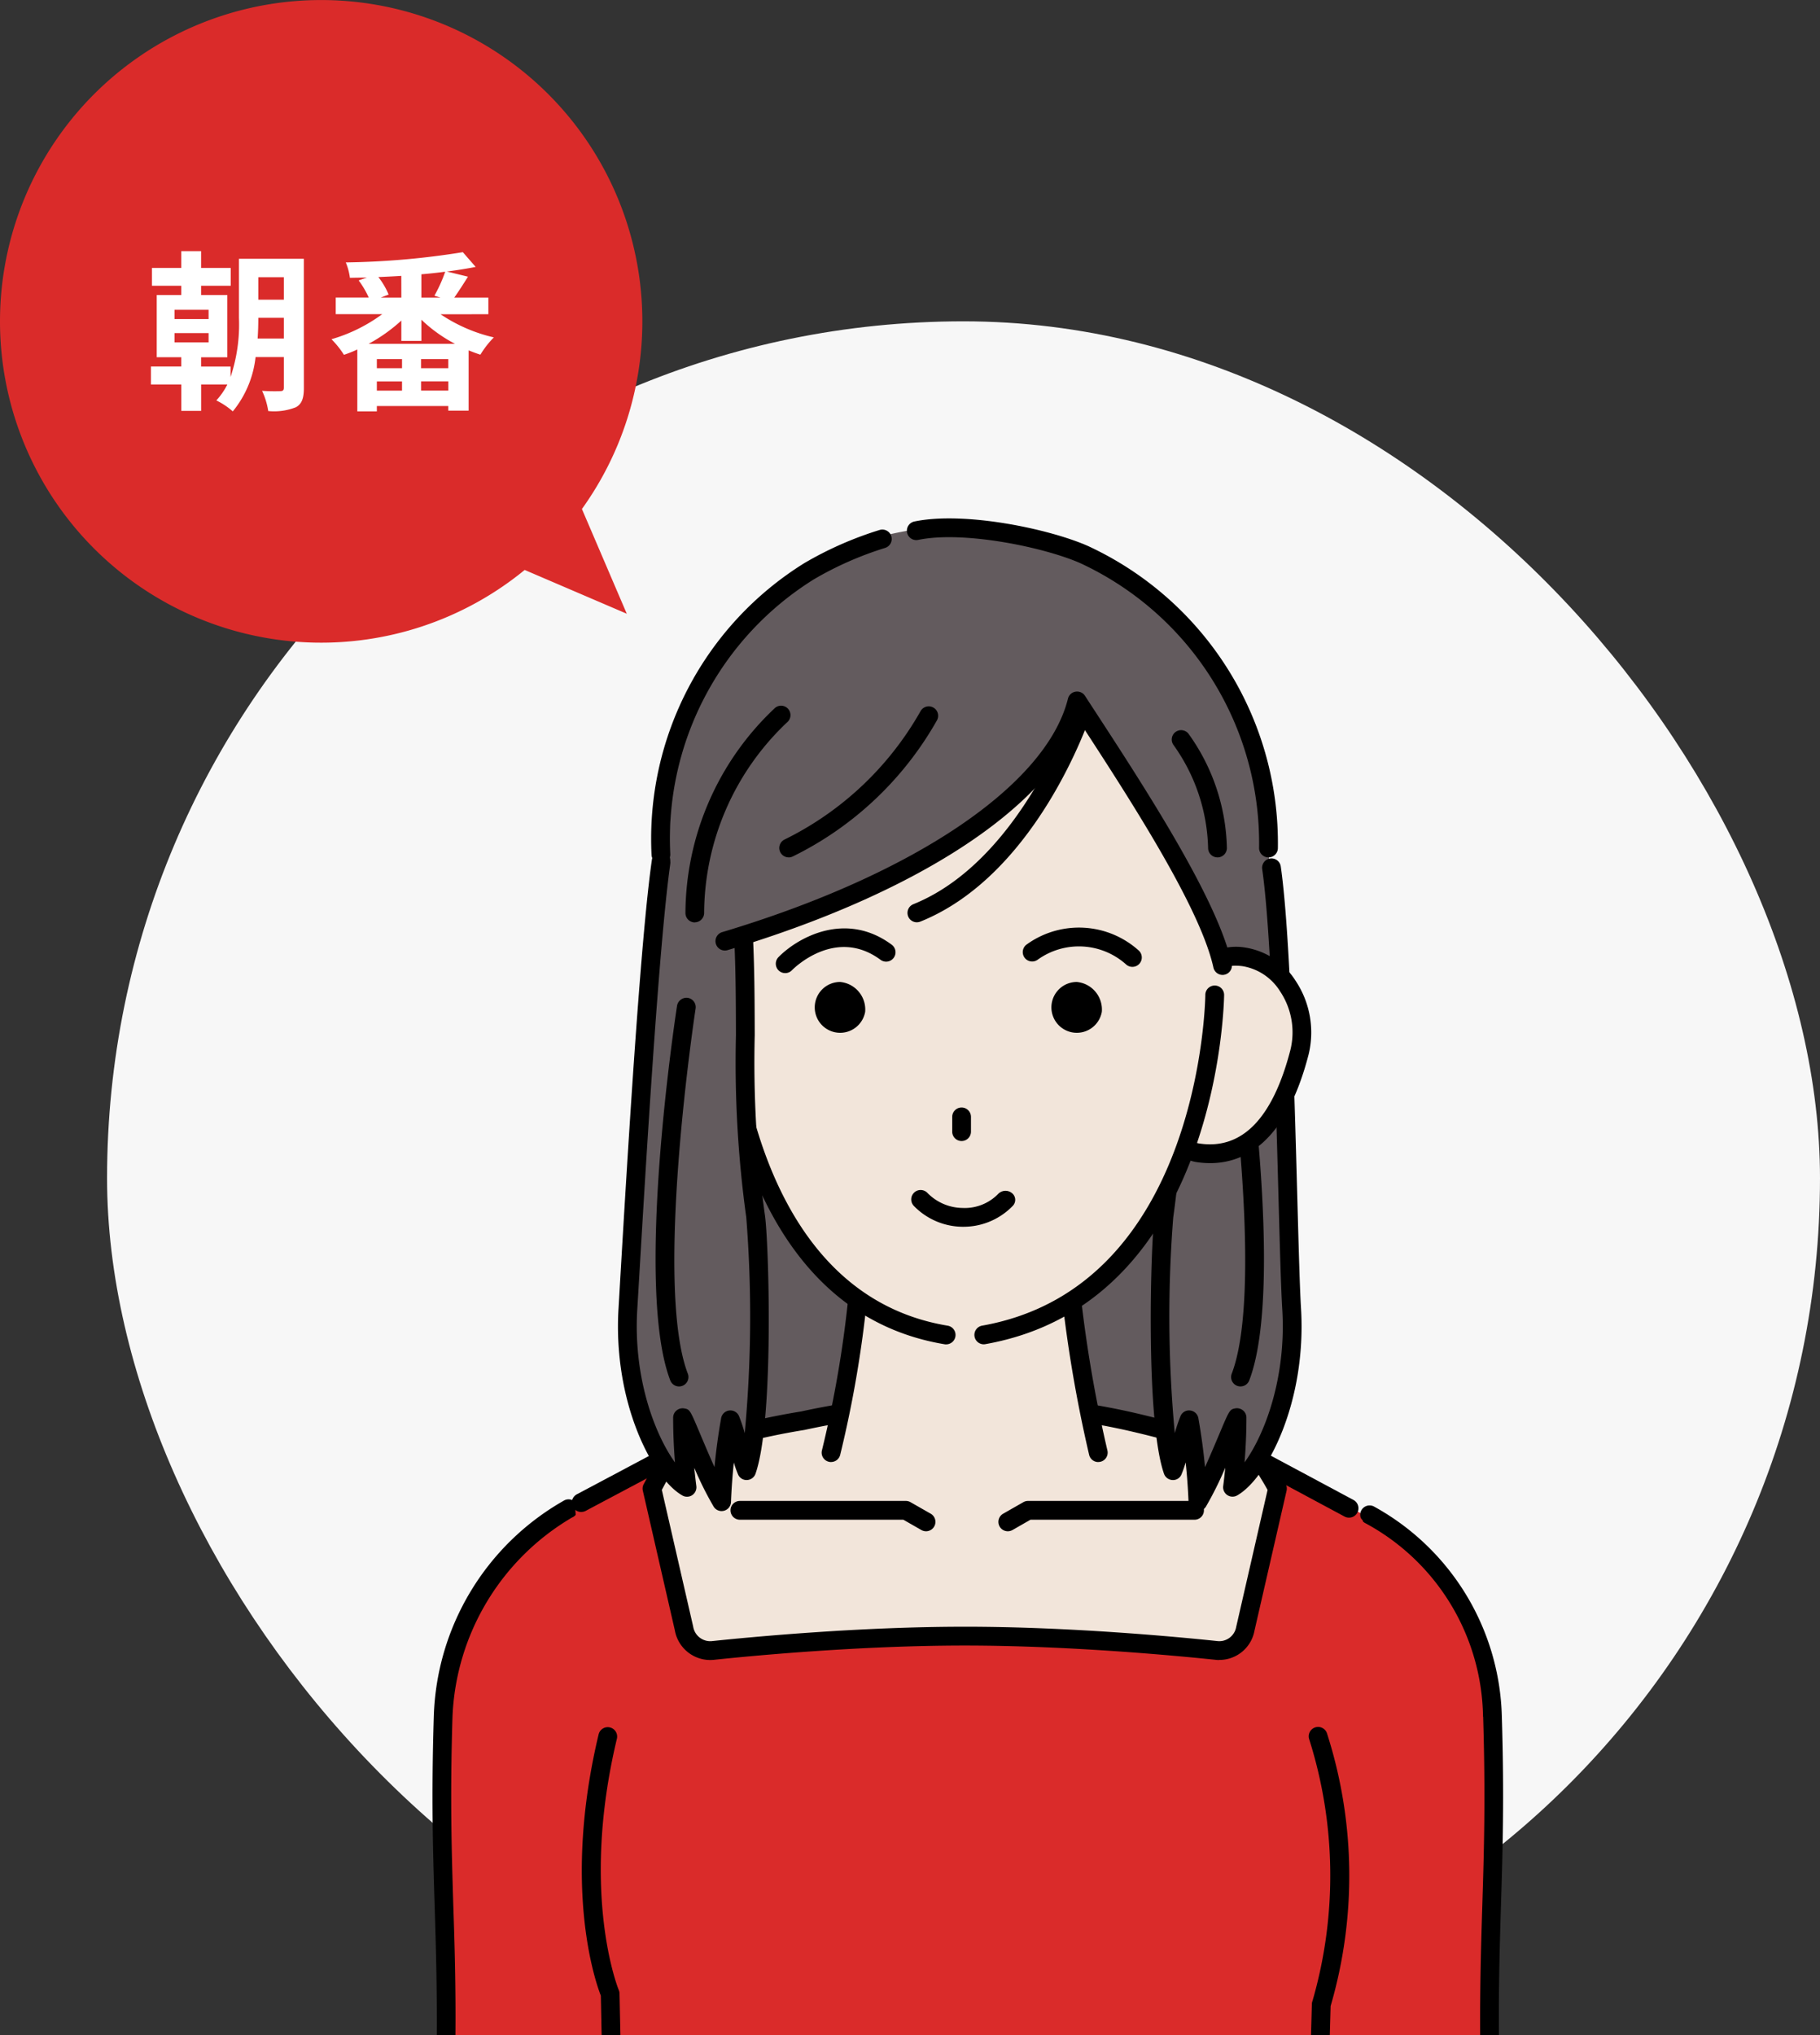 <svg xmlns="http://www.w3.org/2000/svg" width="170" height="190" viewBox="0 0 170 190"><rect x="0" y="0" width="170" height="190" fill="#333333" stroke="none"/><g transform="translate(-320 -1211)"><g transform="translate(-10 72)"><rect width="160" height="160" rx="80" transform="translate(340 1169)" fill="#f7f7f7"/><g transform="translate(370.4 1187.4)"><path d="M58.4,98.884c0-10.212,1.133-12.757,1.023-26.116A25.92,25.92,0,0,0,45.283,49.586l-4.3,49.3Z" transform="translate(40.336 42.71)" fill="#da2b2a"/><path d="M55.137,69.23c.235,7.492.078,12.649-.078,17.627-.113,3.656-.225,7.407-.2,12.1h1.754c-.036-4.667.076-8.4.187-12.04.157-5.007.317-10.19.082-17.738A23.028,23.028,0,0,0,44.921,49.6a.877.877,0,1,0-.755,1.583A20.862,20.862,0,0,1,55.127,69.23" transform="translate(42.998 42.641)"/><path d="M1.163,98.884H18.577l-4.3-49.3A25.914,25.914,0,0,0,.138,72.768c-.111,13.36,1.023,15.9,1.021,26.116" transform="translate(0.129 42.71)" fill="#da2b2a"/><path d="M.388,99.238H2.142c.036-4.687-.076-8.434-.2-12.086-.153-4.978-.313-10.138-.076-17.637a22.633,22.633,0,0,1,11.178-18.6.878.878,0,0,0-.673-1.623,1.038,1.038,0,0,0-.123.064A24,24,0,0,0,.12,69.469C-.115,77.02.042,82.2.2,87.214c.113,3.634.223,7.367.2,12.03" transform="translate(0 42.357)"/><rect width="41.762" height="39.253" transform="translate(29.027 55.562)" fill="#635b5e"/><path d="M56.825,71.563H15.063a.834.834,0,0,1-.834-.834V31.475a.833.833,0,0,1,.834-.834H56.825a.833.833,0,0,1,.834.834V70.729a.834.834,0,0,1-.834.834M15.9,69.894h40.1V32.309H15.9Z" transform="translate(13.964 24.086)"/><path d="M9.753,103.753H76.6c.49-12.613,1.014-25.485,1.26-29.467a179.17,179.17,0,0,1,2.414-18.558,20.416,20.416,0,0,0-8.331-5.649A65.781,65.781,0,0,0,58.218,46.3a71.583,71.583,0,0,0-30.3,0,64.993,64.993,0,0,0-13.724,3.783c-6.014,2.5-7.5,4.37-7.5,4.37S7.232,62.705,8.376,76c.49,5.7.972,16.86,1.363,27.745" transform="translate(6.63 37.841)" fill="#da2b2a"/><path d="M41.594,85.488a.915.915,0,0,0-.056.283l-.08,2.893h1.756l.076-2.706a43.418,43.418,0,0,0-.331-25.432.875.875,0,0,0-1.678.5,42.1,42.1,0,0,1,.313,24.466" transform="translate(40.599 52.93)"/><path d="M8.855,88.654h1.754l-.082-3.869a.9.9,0,0,0-.068-.323c-.04-.09-3.65-8.982-.171-23.494a.878.878,0,0,0-1.706-.412c-3.4,14.206-.325,23.086.2,24.422Z" transform="translate(6.94 52.94)"/><path d="M39.507,66.412c9.623,0,19.337.9,23.554,1.34a2.483,2.483,0,0,0,2.657-2.041l3-13.075c-.622-1.167-.836-1.394-1.459-2.555A93.84,93.84,0,0,0,54.643,46.3a71.381,71.381,0,0,0-30.272,0,66.387,66.387,0,0,0-12.443,3.277l-1.633,3.06,3,13.075a2.483,2.483,0,0,0,2.657,2.041c4.217-.444,13.931-1.34,23.554-1.34" transform="translate(10.203 37.944)" fill="#f2e5da"/><path d="M63.723,69.082c-.1,0-.2,0-.3-.014-3.833-.4-13.763-1.336-23.48-1.336s-19.649.934-23.468,1.336a3.356,3.356,0,0,1-3.607-2.756L9.878,53.275a.875.875,0,0,1,.081-.611l1.631-3.06a.881.881,0,0,1,.468-.408,67.279,67.279,0,0,1,12.607-3.319,71.691,71.691,0,0,1,30.6.008A94.988,94.988,0,0,1,68.008,49.7a.869.869,0,0,1,.462.4c.3.559.5.894.7,1.228.218.36.434.723.759,1.328a.92.92,0,0,1,.081.611l-3,13.075a3.33,3.33,0,0,1-3.286,2.732m-23.779-3.1c9.8,0,19.8.94,23.648,1.344A1.6,1.6,0,0,0,65.3,66l2.933-12.794c-.222-.406-.388-.685-.559-.964s-.351-.585-.585-1.011A93.192,93.192,0,0,0,54.89,47.6a69.979,69.979,0,0,0-29.9,0,65.64,65.64,0,0,0-12.014,3.128L11.652,53.2l2.927,12.755a1.615,1.615,0,0,0,1.73,1.364c3.831-.4,13.834-1.344,23.635-1.344" transform="translate(9.767 37.5)"/><path d="M7.417,52.759A.876.876,0,0,1,7,51.108l8.042-4.271a.877.877,0,1,1,.822,1.549L7.827,52.655a.877.877,0,0,1-.41.1" transform="translate(6.481 40.003)"/><path d="M47.634,53.075a.886.886,0,0,1-.414-.1L39.062,48.6a.877.877,0,0,1,.828-1.547l8.157,4.37a.877.877,0,0,1-.414,1.651" transform="translate(37.977 40.217)"/><path d="M32.293,52.077a.894.894,0,0,1-.436-.115L30.174,51H14.905a.877.877,0,1,1,0-1.754h15.5a.876.876,0,0,1,.436.115l1.888,1.077a.878.878,0,0,1-.436,1.639" transform="translate(13.806 42.485)"/><path d="M27.517,52.077a.877.877,0,0,1-.436-1.639l1.886-1.077a.869.869,0,0,1,.434-.115H44.958a.877.877,0,0,1,0,1.754H29.633l-1.68.962a.894.894,0,0,1-.436.115" transform="translate(26.22 42.485)"/><path d="M21.826,34.148a111.834,111.834,0,0,1-3.072,25.517H43.769a118.952,118.952,0,0,1-3.092-25.519Z" transform="translate(18.449 27.564)" fill="#f2e5da"/><path d="M19.186,59.3a.831.831,0,0,1-.207-.026.877.877,0,0,1-.645-1.059A104.772,104.772,0,0,0,21.3,36.251a.878.878,0,0,1,.876-.852H22.2a.879.879,0,0,1,.85.9,106.531,106.531,0,0,1-3.01,22.328.879.879,0,0,1-.852.669" transform="translate(18.039 28.801)"/><path d="M33.324,59.507a.875.875,0,0,1-.854-.677,126.711,126.711,0,0,1-3.176-22.718.881.881,0,0,1,.834-.922.846.846,0,0,1,.918.836,125.1,125.1,0,0,0,3.132,22.4.879.879,0,0,1-.653,1.055,1.018,1.018,0,0,1-.2.022" transform="translate(28.862 28.594)"/><path d="M46.53,65.091c.508,8.275-2.919,15.206-5.521,16.669a51.8,51.8,0,0,0,.422-6.5c-.115-.127-2.274,5.655-3.656,7.845a56.276,56.276,0,0,0-.822-7.644c-.315.669-1.195,4.072-1.517,4.741-1.68-4.8-1.215-21.487-.832-23.781,1.653-9.925.41-20.167,1.43-30.194.106-1.047,4.978-12.066,5.7-11.7,3.869,1.947,2.24,12.84,2.768,16.46,1.248,8.573,1.651,27.936,2.029,34.107" transform="translate(33.719 8.182)" fill="#635b5e"/><path d="M38.787,61.9a.86.86,0,0,1-.313-.058.876.876,0,0,1-.506-1.133c3.19-8.336-.689-33.832-.729-34.089a.877.877,0,1,1,1.734-.269c.163,1.069,3.988,26.216.631,34.985a.872.872,0,0,1-.818.563" transform="translate(36.684 19.142)"/><path d="M38.209,80.013a.889.889,0,0,1-.227-.03.872.872,0,0,1-.649-.814c-.048-1.232-.137-2.473-.269-3.705a10.364,10.364,0,0,1-.4,1.143.848.848,0,0,1-.838.5.879.879,0,0,1-.784-.585c-1.776-5.081-1.226-22.075-.868-24.217a104.316,104.316,0,0,0,.946-16.786c.012-4.382.024-8.914.476-13.354a.877.877,0,1,1,1.744.179c-.442,4.352-.454,8.84-.466,13.179a105.771,105.771,0,0,1-.97,17.071,117.354,117.354,0,0,0,.145,20.139,15,15,0,0,1,.546-1.621.861.861,0,0,1,.91-.494.875.875,0,0,1,.747.717c.267,1.507.476,3.036.621,4.569.482-1.067.954-2.192,1.334-3.088.952-2.26.97-2.3,1.505-2.4a.9.9,0,0,1,.8.277.875.875,0,0,1,.227.591c0,1.39-.06,2.789-.173,4.177,1.886-2.612,3.912-7.918,3.522-14.294-.121-1.947-.223-5.774-.356-10.618-.283-10.4-.671-24.637-1.519-30.475a.876.876,0,1,1,1.734-.253c.864,5.941,1.254,20.239,1.539,30.68.127,4.637.235,8.641.352,10.556.54,8.8-3.186,15.924-5.967,17.491a.878.878,0,0,1-1.3-.878c.074-.565.137-1.137.191-1.708A31.906,31.906,0,0,1,38.952,79.6a.879.879,0,0,1-.743.408" transform="translate(33.284 12.671)"/><path d="M35.524,30.561c-.559,3.958-1.991,10.911,1.792,11.446s7.377-1.557,9.408-9.386c1.005-3.871-1.38-8.378-5.177-8.916s-5.469,2.9-6.029,6.855" transform="translate(34.26 17.228)" fill="#f2e5da"/><path d="M38.815,43.4a8.8,8.8,0,0,1-1.183-.084A3.278,3.278,0,0,1,35.394,42c-1.643-2.206-.992-6.529-.466-10l.165-1.123a11.984,11.984,0,0,1,1.963-5.515,5.116,5.116,0,0,1,5.049-2.087,6.834,6.834,0,0,1,4.7,3.112,8.694,8.694,0,0,1,1.2,6.895C45.9,41.423,42.048,43.4,38.815,43.4m2.413-18.433a3.292,3.292,0,0,0-2.766,1.444,10.442,10.442,0,0,0-1.629,4.713l-.169,1.139c-.426,2.817-1.071,7.074.137,8.693a1.515,1.515,0,0,0,1.073.621c3.948.559,6.787-2.379,8.436-8.735a6.893,6.893,0,0,0-.96-5.481,5.107,5.107,0,0,0-3.488-2.347,4.746,4.746,0,0,0-.635-.046M35.964,31h0Z" transform="translate(33.82 16.793)"/><path d="M61.72,31.738c-.836-18.716-11.259-27.46-24.291-27.7C24.237,3.786,13.5,11.5,12.723,30.874,12.1,46.46,16.245,65.2,25.734,73.755a17.1,17.1,0,0,0,21.145,1.738c10.708-7.566,15.6-26.815,14.845-43.755" transform="translate(12.411 -2.107)" fill="#f2e5da"/><path d="M33.828,27.64a2.373,2.373,0,1,1-2.335-2.787,2.588,2.588,0,0,1,2.335,2.787" transform="translate(28.69 18.425)"/><path d="M22.693,27.64a2.373,2.373,0,1,1-2.335-2.787,2.588,2.588,0,0,1,2.335,2.787" transform="translate(17.719 18.425)"/><path d="M34.847,58.395a.716.716,0,0,1-.145-.012C13.953,54.943,13.35,26.359,13.346,26.074a.877.877,0,1,1,1.754-.024c0,.275.591,27.4,19.889,30.6a.877.877,0,0,1-.141,1.742" transform="translate(13.132 18.72)"/><path d="M26.388,58.53a.877.877,0,0,1-.151-1.74c20.464-3.632,20.85-30.61,20.85-30.883a.875.875,0,0,1,.876-.872h.006a.876.876,0,0,1,.872.88c0,.289-.386,28.715-22.3,32.6a.8.8,0,0,1-.153.014" transform="translate(25.099 18.577)"/><path d="M25.325,33.883a.876.876,0,0,1-.876-.876V31.629a.876.876,0,0,1,1.752,0v1.378a.876.876,0,0,1-.876.876" transform="translate(24.094 24.246)"/><path d="M27.4,38.072h-.1a6.417,6.417,0,0,1-4.532-1.961.878.878,0,0,1,1.26-1.222,4.661,4.661,0,0,0,3.3,1.428,4.362,4.362,0,0,0,3.343-1.324.956.956,0,0,1,1.288-.054.806.806,0,0,1,.078,1.167c-.01.012-.141.143-.151.153A6.4,6.4,0,0,1,27.4,38.072" transform="translate(22.177 28.061)"/><path d="M17.032,26.509a.876.876,0,0,1-.625-1.491c1.762-1.8,6.246-4.36,10.574-1.161a.877.877,0,0,1-1.041,1.412c-4.2-3.108-8.117.806-8.283.978a.868.868,0,0,1-.625.263" transform="translate(15.91 15.942)"/><path d="M38.025,25.963a.872.872,0,0,1-.583-.221,6.6,6.6,0,0,0-8.287-.43.877.877,0,0,1-1.023-1.424,8.349,8.349,0,0,1,10.477.542.877.877,0,0,1-.583,1.533" transform="translate(27.347 15.905)"/><path d="M9.219,62.936C8.711,71.211,12.138,78.142,14.74,79.6a51.8,51.8,0,0,1-.422-6.5c.115-.127,2.272,5.655,3.656,7.845a56.276,56.276,0,0,1,.822-7.644c.315.669,1.195,4.072,1.517,4.741,1.68-4.8,1.215-21.487.832-23.781-1.653-9.925-.41-20.167-1.43-30.194-.106-1.047-3.526-7.727-4.251-7.367-3.869,1.949-3.689,8.5-4.217,12.121C10,37.4,9.6,56.762,9.219,62.932" transform="translate(9.029 10.324)" fill="#635b5e"/><path d="M12.688,61.9a.879.879,0,0,1-.82-.563c-3.355-8.769.47-33.915.633-34.985a.9.9,0,0,1,1-.733.879.879,0,0,1,.733,1c-.04.257-3.918,25.752-.727,34.089A.877.877,0,0,1,13,61.842a.867.867,0,0,1-.313.058" transform="translate(10.34 19.143)"/><path d="M18.41,80.328a.876.876,0,0,1-.741-.408,31.443,31.443,0,0,1-1.812-3.63q.081.857.191,1.706a.885.885,0,0,1-.378.84.875.875,0,0,1-.922.038c-2.781-1.567-6.507-8.695-5.967-17.491l.2-3.425C9.53,48.688,10.806,26.984,11.9,19.5a.877.877,0,0,1,1.736.253c-1.079,7.411-2.353,29.063-2.9,38.308l-.205,3.433c-.39,6.375,1.639,11.681,3.522,14.292-.113-1.39-.171-2.789-.171-4.177a.872.872,0,0,1,.221-.583.887.887,0,0,1,.8-.283c.538.088.555.131,1.5,2.377.38.9.856,2.033,1.34,3.1.145-1.531.354-3.06.621-4.565a.878.878,0,0,1,1.659-.221,14.611,14.611,0,0,1,.544,1.623,117.425,117.425,0,0,0,.145-20.145,105.429,105.429,0,0,1-.964-17.023c-.012-4.354-.022-8.858-.472-13.225a.879.879,0,0,1,.784-.962.892.892,0,0,1,.962.782c.458,4.456.468,9,.48,13.4a104.192,104.192,0,0,0,.94,16.741c.358,2.142.908,19.132-.868,24.217a.879.879,0,0,1-.78.585.859.859,0,0,1-.838-.494,9.959,9.959,0,0,1-.406-1.143c-.129,1.229-.219,2.463-.267,3.693a.874.874,0,0,1-.649.814.888.888,0,0,1-.227.03" transform="translate(8.595 12.35)"/><path d="M49.984,6.084c25.33,11.15,12.544,37.591,12.544,37.591-4.307-9.84-5.119-11.445-13.262-23.946-2.318,9.312-16.655,18.037-36.788,23.2,0,0-7.054-24.563,11.914-35.885a27.971,27.971,0,0,1,25.6-.958" transform="translate(10.958 -2.691)" fill="#635b5e"/><path d="M11.205,34.792a.875.875,0,0,1-.874-.832A30.292,30.292,0,0,1,24.591,6.726a33.267,33.267,0,0,1,7.038-3.1A.876.876,0,1,1,32.147,5.3,31.653,31.653,0,0,0,25.5,8.228,28.529,28.529,0,0,0,12.081,33.87a.878.878,0,0,1-.832.922Z" transform="translate(10.128 -2.545)"/><path d="M60.712,37.64a.877.877,0,0,1-.856-.689C58.629,31.4,52.234,21.5,47.386,14.064c-3.335,8.171-15.4,16.014-32.91,21.262a.877.877,0,1,1-.506-1.68c17.915-5.37,30.292-13.722,32.3-21.8a.878.878,0,0,1,1.587-.267l.629.966c4.962,7.6,11.755,18.019,13.079,24.03a.875.875,0,0,1-.667,1.043.789.789,0,0,1-.189.022" transform="translate(13.085 4.981)"/><path d="M23.233,32.3a.877.877,0,0,1-.327-1.69c10.1-4.07,14.907-18.254,14.957-18.4a.877.877,0,0,1,1.665.552c-.2.615-5.1,15.1-15.966,19.472a.876.876,0,0,1-.329.064" transform="translate(22.008 5.408)"/><path d="M56.117,34.712H56.1a.876.876,0,0,1-.862-.89A28.82,28.82,0,0,0,38.552,7.249C35.235,5.776,27.677,4.191,23.41,5.067a.877.877,0,1,1-.352-1.718c4.669-.964,12.6.693,16.219,2.3a30.568,30.568,0,0,1,17.716,28.2.875.875,0,0,1-.876.864" transform="translate(21.969 -3.064)"/><path d="M12.776,32.059h0a.876.876,0,0,1-.872-.88A26.407,26.407,0,0,1,20.2,12.1a.878.878,0,1,1,1.2,1.278,24.655,24.655,0,0,0-7.751,17.8.875.875,0,0,1-.876.872" transform="translate(11.721 5.66)"/><path d="M39.055,24.872a.875.875,0,0,1-.876-.856,17.225,17.225,0,0,0-3.233-9.637.875.875,0,1,1,1.422-1.021,18.943,18.943,0,0,1,3.564,10.616.876.876,0,0,1-.854.9Z" transform="translate(34.267 6.775)"/><path d="M17.2,25.985a.877.877,0,0,1-.386-1.665,29.555,29.555,0,0,0,12.717-12.01.878.878,0,0,1,1.529.862A31.3,31.3,0,0,1,17.583,25.9a.891.891,0,0,1-.386.09" transform="translate(16.068 5.661)"/></g></g><g transform="translate(-350 72)"><path d="M0,30A30,30,0,1,1,54.355,47.521L58.546,57.3l-9.538-4.088A30,30,0,0,1,0,30Z" transform="translate(670 1139)" fill="#da2b2a"/><path d="M-5.936-5.392c.048-.688.064-1.344.064-1.936h2.384v1.936Zm2.448-5.728v2.1H-5.872v-2.1ZM-13.7-5.9h3.184v.864H-13.7Zm0-2.176h3.184v.864H-13.7Zm12.08-4.768H-7.68v5.52a15.422,15.422,0,0,1-.784,5.52v-.976h-2.752v-.864h2.448V-9.456h-2.448v-.864h2.768v-1.664h-2.768v-1.568h-1.856v1.568h-2.736v1.664h2.736v.864H-15.36v5.808h2.288v.864H-15.9V-1.1h2.832V1.36h1.856V-1.1h2.448A6.663,6.663,0,0,1-9.792.384,6.947,6.947,0,0,1-8.256,1.408,9.636,9.636,0,0,0-6.128-3.664h2.64V-.816c0,.256-.08.32-.32.336A16.946,16.946,0,0,1-5.52-.512a6.931,6.931,0,0,1,.576,1.888,5.537,5.537,0,0,0,2.576-.352c.56-.3.752-.848.752-1.792ZM4.432-4.9A15.255,15.255,0,0,0,7.488-7.072v1.9H9.36V-7.152A13.768,13.768,0,0,0,12.5-4.9Zm4.9,4.368v-.864h2.544v.864ZM5.2-1.392H7.552v.864H5.2ZM7.552-2.624H5.2v-.848H7.552Zm4.32,0H9.328v-.848h2.544ZM7.488-9.216H5.568L6.3-9.5a6.851,6.851,0,0,0-.96-1.632c.72-.032,1.424-.064,2.144-.112Zm3.648,0H9.36v-2.176c.768-.064,1.5-.144,2.224-.24a13.476,13.476,0,0,1-1.008,2.24Zm4.48,1.552V-9.216H12.432c.384-.544.848-1.264,1.28-1.952l-1.968-.48c.96-.128,1.872-.272,2.688-.432l-1.2-1.376A74.562,74.562,0,0,1,2.3-12.5a5.637,5.637,0,0,1,.384,1.44c.512-.016,1.04-.016,1.584-.032l-.768.272a8.569,8.569,0,0,1,.944,1.6H1.36v1.552H5.7A15.059,15.059,0,0,1,.96-5.328,8.327,8.327,0,0,1,2.128-3.872c.416-.144.832-.3,1.248-.5V1.408H5.2v-.5h6.672v.432h1.9V-4.288c.368.144.736.288,1.1.4A8.716,8.716,0,0,1,16.128-5.5a14.875,14.875,0,0,1-4.976-2.16Z" transform="translate(700 1176)" fill="#fff"/></g></g></svg>